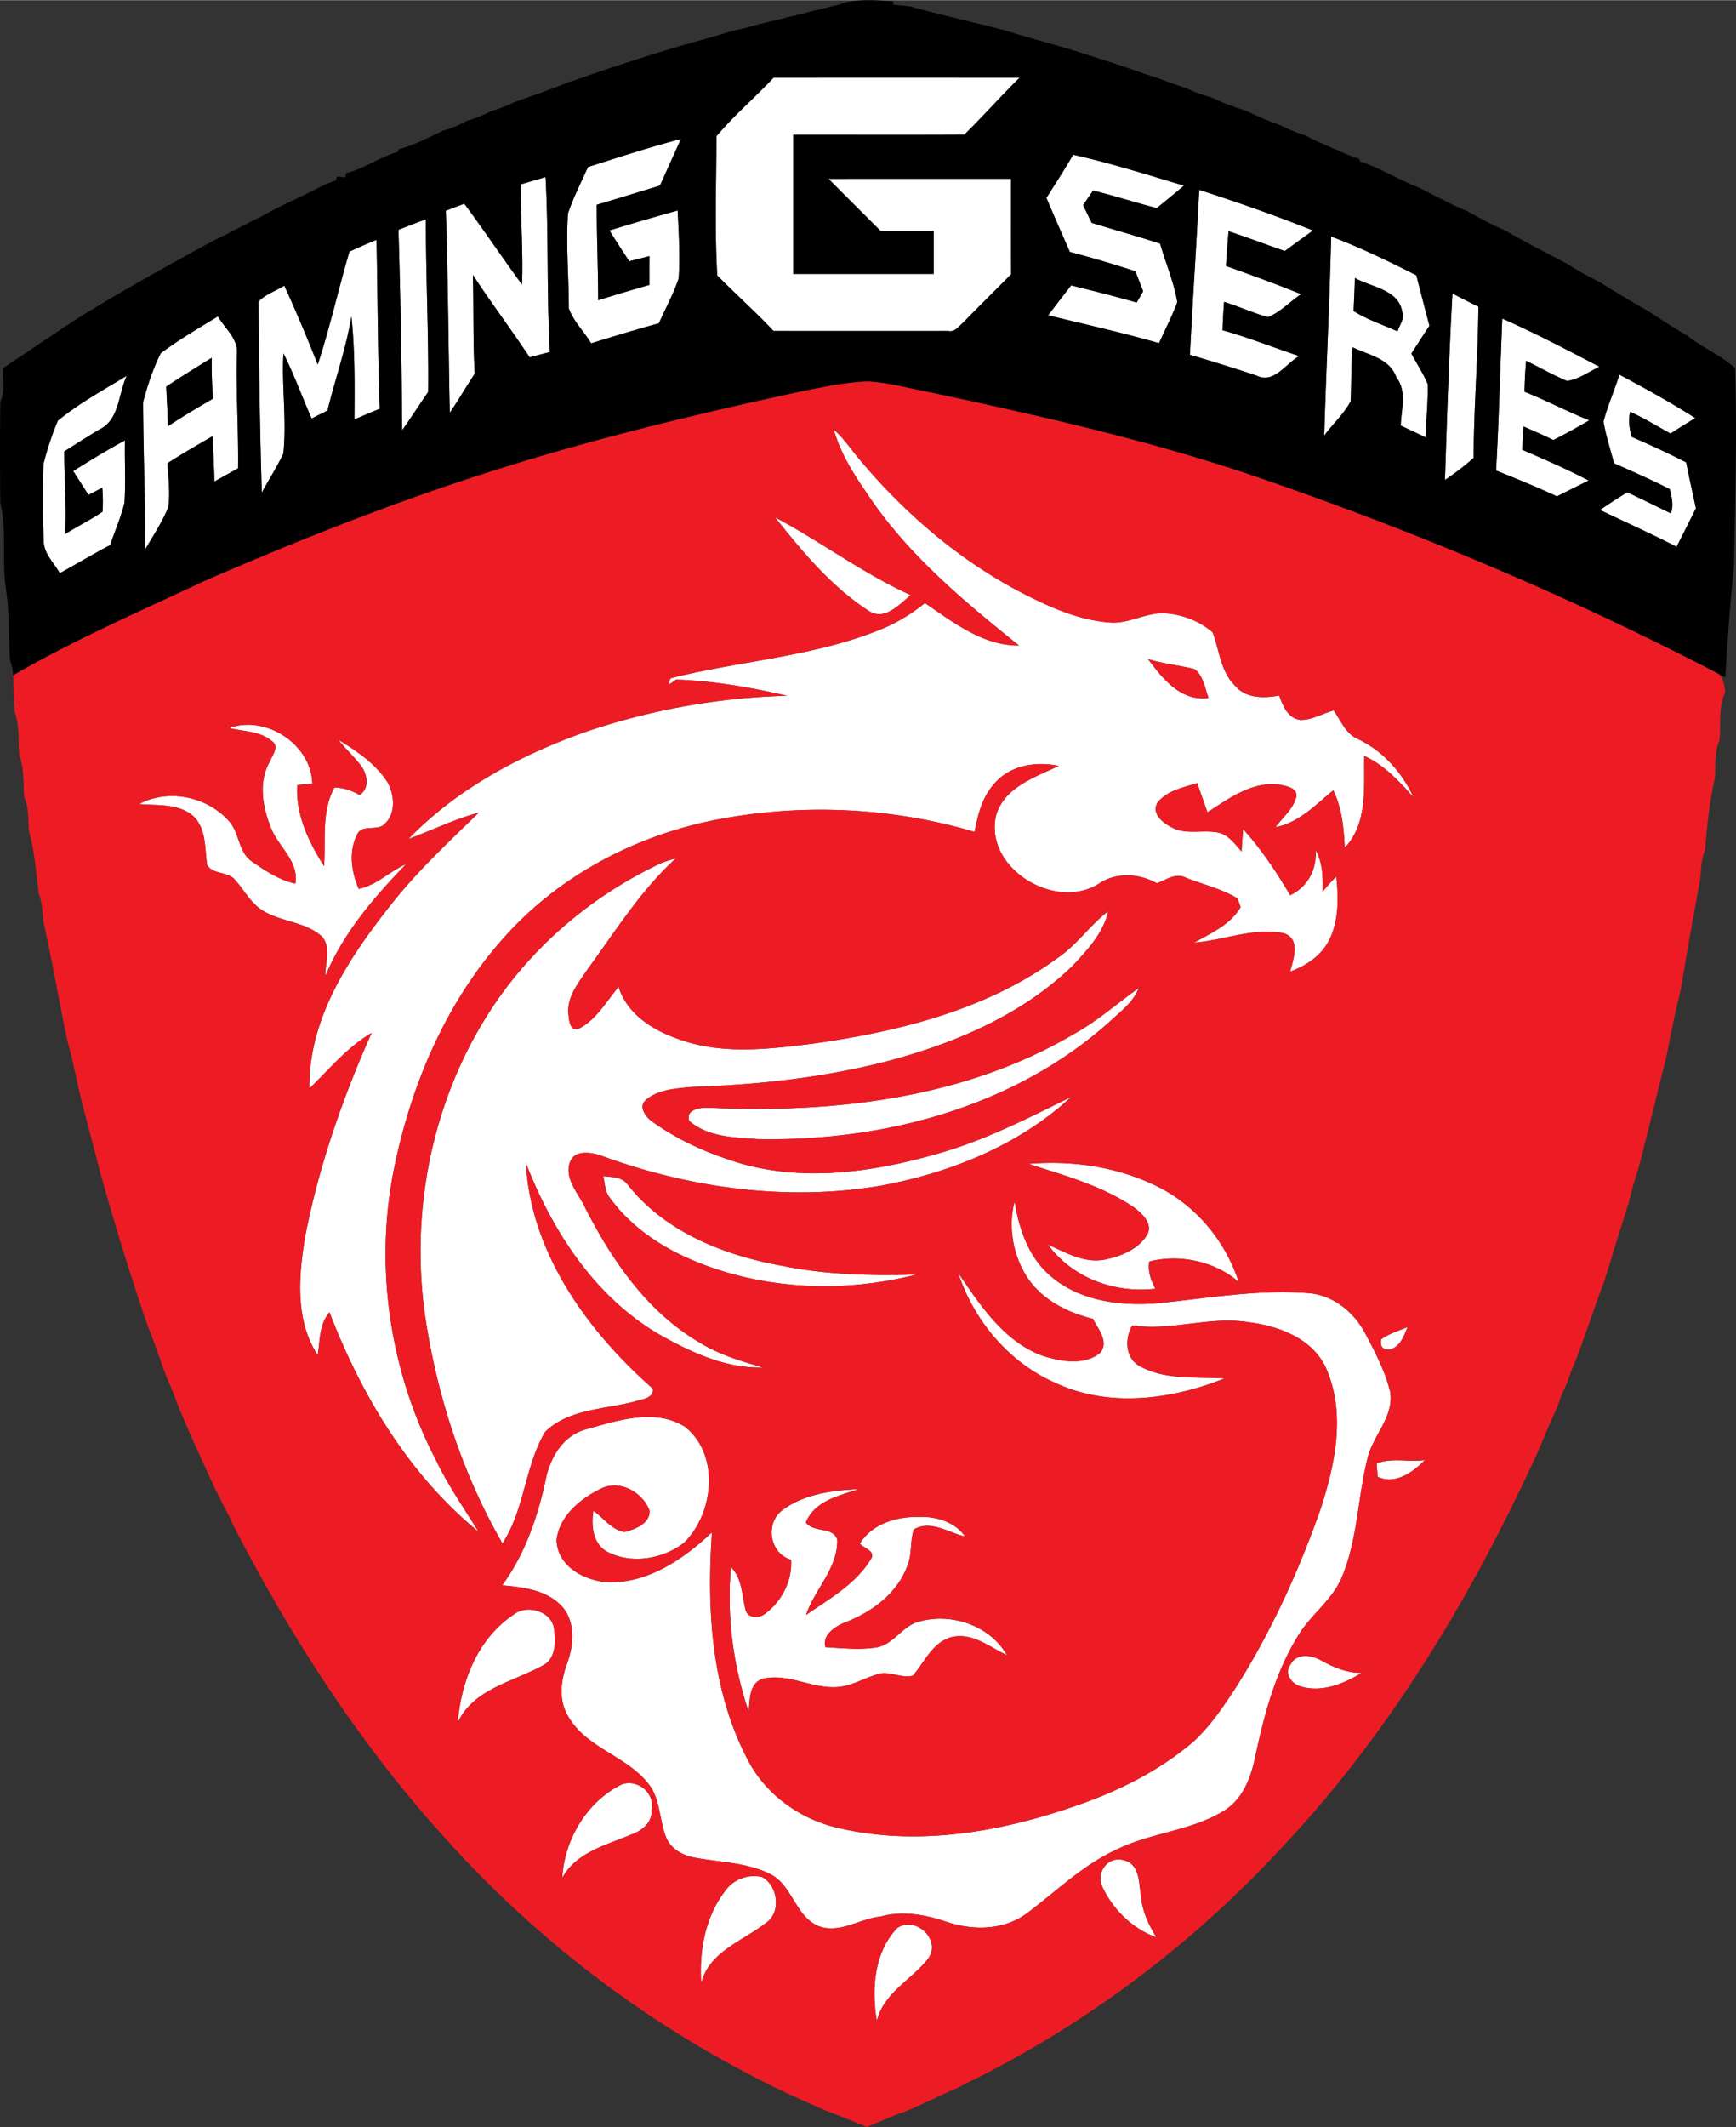 <?xml version="1.0" encoding="UTF-8"?> <svg xmlns="http://www.w3.org/2000/svg" width="2041" height="2500" viewBox="0 0 890.385 1090.443"><rect x="0" y="0" width="890.385" height="1090.443" fill="#333333" stroke="none"/><g fill="#FFF"><path d="M396.717 39.766c42.086-.122 84.173-.023 126.26-.05-9.661 9.54-18.663 19.713-28.375 29.206-29.229.169-58.481.023-87.708.071v71.364h71.974v-21.958h-27.131c-8.954-8.931-17.91-17.858-26.813-26.813 31.181-.05 62.386 0 93.591-.026 0 16.348-.025 32.694.023 49.042-8.175 8.271-16.469 16.418-24.568 24.739-2.222 1.88-4.221 5.025-7.613 4.271-29.863.05-59.751.023-89.612 0-9.272-9.857-19.396-18.858-28.862-28.473-1.393-23.617-.465-47.6-.441-71.341 8.953-10.685 19.736-19.81 29.275-30.032zM301.564 85.536c15.835-5.001 31.62-10.198 47.7-14.37-3.588 7.953-7.198 15.906-10.76 23.886-10.811 3.317-21.595 6.636-32.426 9.857-.05 16.32.708 32.618.731 48.941 8.711-2.757 17.469-5.345 26.278-7.855 0-4.929-.026-9.857.023-14.76-3.464.877-6.905 1.756-10.346 2.633-3.464-5.221-6.905-10.467-10.15-15.785 11.565-3.636 23.252-6.978 34.963-10.248.563 11.589 1.293 23.204.513 34.793-2.611 7.977-6.783 15.32-10.101 23.031-11.663 3.196-23.252 6.686-34.791 10.295-3.636-6.073-9.078-11.271-11.467-17.956.023-16.227-1.537-32.499-.415-48.699 2.759-8.174 6.759-15.881 10.248-23.763zM550.4 79.241c19.202 4.246 37.989 10.248 56.823 15.835-4.536 3.977-9.271 7.71-13.931 11.539-10.931-2.828-21.665-6.295-32.621-9.001a355.889 355.889 0 0 0-5.146 7.515c1.463 3 2.926 6.026 4.415 9.052 11.688 3.563 23.422 6.854 35.062 10.612 2.854 10.028 7.123 19.737 8.809 30.059-2.635 7.198-6.247 14.006-9.345 21.006-18.787-5.393-37.892-9.637-56.873-14.272 3.879-5.148 7.832-10.247 11.809-15.346 11.226 2.78 22.47 5.563 33.597 8.785.829-1.441 2.487-4.344 3.316-5.783-1.314-3.44-2.683-6.857-3.977-10.248-11.124-3.612-22.322-6.955-33.618-9.907-4.026-9.221-8.103-18.444-12.03-27.715 4.658-7.321 9.367-14.616 13.71-22.131zM267.261 94.392c4.147-1.244 8.368-2.464 12.54-3.708 1.661 29.861.539 59.823 2.221 89.71-3.488.903-6.952 1.83-10.369 2.709-9.441-14.248-19.737-27.913-29.105-42.208.487 16.884-.024 33.768.951 50.626-4.415 6.612-8.345 13.518-12.81 20.055-.73-34.548-.903-69.097-2.024-103.618 3.146-1.22 6.295-2.416 9.466-3.612 10.126 13.614 19.567 27.741 29.597 41.43.679-17.153-.906-34.255-.467-51.384zM615.078 97.27c19.666 6.295 39.161 13.128 58.338 20.813-4.83 3.514-9.662 7.026-14.469 10.541-9.613-3.367-19.15-6.955-28.813-10.174-.538 5.928-.879 11.882-1.367 17.81 12.931 4.586 25.837 9.294 38.574 14.467-5.782 3.809-10.639 9.321-17.104 11.785-7.612-2.17-14.857-5.49-22.421-7.832-.343 4.855-.659 9.686-.781 14.541 13.321 3.733 26.204 8.882 39.33 13.25-6.831 3.755-13.027 14.444-21.787 10.05-11.346-3.805-22.789-7.319-34.279-10.71 1.414-28.18 3.341-56.359 4.779-84.541zM204.362 117.742a812.456 812.456 0 0 1 14.079-5.442c-.05 29.547 1.463 59.044 1.17 88.564-4.489 6.517-8.783 13.176-13.345 19.643-.269-34.255-.853-68.534-1.904-102.765zM682.736 121.156c14.956 5.661 29.423 12.664 43.697 19.885 2.194 8.637 4.438 17.25 6.732 25.888-3.146 4.731-6.196 9.49-9.271 14.248 2.756 5.244 6.123 10.197 8.367 15.711.22 9.103-.877 18.153-1 27.252-4.294-2.049-8.588-4.023-12.857-6.049.317-8.296 3.343-17.518-2.268-24.789-3.395-9.686-14.274-11.319-22.399-15.347-.853 9.224-.56 18.47-1.001 27.692-3.487 6.563-9.148 11.638-13.563 17.592 1.002-34.035 2.757-68.047 3.563-102.083m12.149 21.277c-.047 5.659-.462 11.296-.609 16.955 6.955 4.465 15.006 7.002 22.544 10.419.88-3.194 3.66-6.245 2.416-9.711-1.635-11.759-15.762-12.857-24.351-17.663zM179.233 128.89c4.586-2.072 9.199-4.122 13.883-6.001.61 28.863.61 57.727 1.636 86.589a1283.686 1283.686 0 0 0-12.98 5.489c.122-17.615.317-35.279-1.537-52.82-2.709 16.42-8.344 32.156-12.296 48.284a805.86 805.86 0 0 0-8.101 4.074c-4.903-11.103-9.001-22.568-14.468-33.402-.977 17.153 1.78 34.377-.073 51.479-3.317 6.807-7.392 13.25-11.027 19.885-1.001-32.62-1.465-65.288-1.685-97.909 3.537-3.757 8.882-5.466 13.25-8.198 6.071 13.321 11.757 26.838 17.125 40.452 6.27-19.054 10.589-38.694 16.273-57.922zM744.95 150.386c4.415 2.292 8.833 4.563 13.321 6.784-.195 25.861-2.366 51.674-2.464 77.535a136.244 136.244 0 0 1-14.712 11.296c1.049-31.863 2.1-63.776 3.855-95.615zM82.446 181.03c9.295-6.977 19.397-12.833 29.302-18.883 3.685 6.27 10.736 11.638 9.735 19.664-.438 19.42.879 38.794.634 58.215-4.05 2.268-8.125 4.488-12.148 6.78-.148-7.78-.685-15.539-.88-23.299-7.781 4.539-15.615 9.004-23.178 13.907.438 7.515 1.439 15.104.415 22.592-3.171 7.612-7.758 14.541-11.882 21.641.122-25.203-.975-50.406-1.048-75.56 2.266-8.539 5.073-17.176 9.05-25.057m2.807 17.104c.291 6.757.756 13.49.9 20.273 7.541-4.978 15.323-9.587 23.13-14.126-.634-6.953-.755-13.932-.708-20.91-7.831 4.856-15.686 9.638-23.322 14.763zM770.519 163.243c16.957 7.491 33.378 16.128 49.822 24.69-5.465 2.563-10.662 6.541-16.664 7.296-7.174-3.073-13.98-6.904-20.959-10.346-.415 5.271-.732 10.564-.805 15.885 11.246 4.462 21.959 10.175 33.229 14.64-6.05 3.536-12.173 6.953-18.42 10.1-5.049-2.464-10.198-4.708-15.32-6.929-.27 3.977-.465 7.977-.637 11.954 11.468 4.93 22.959 9.955 34.036 15.736-5.416 2.709-10.831 5.393-16.25 8.125-10.271-4.758-20.738-9.027-31.229-13.247 1.464-25.961 2.075-51.943 3.197-77.904zM830.588 191.985c13.176 7.025 26.302 14.248 38.915 22.274-4.294 2.587-8.517 5.247-12.712 7.929-6.882-3.757-13.541-7.929-20.715-11.124-.975 4.294-.389 8.661.807 12.856 9.466 4.05 18.811 8.37 27.96 13.078 1.536 7.854 3.295 15.688 4.978 23.545-3.293 6.586-6.563 13.15-9.904 19.712-12.932-6.66-26.204-12.614-39.307-18.883 4.612-3.101 9.247-6.173 14.005-9.078 7.491 3.539 14.933 7.222 22.396 10.834 1.438-4.172.415-8.368-.61-12.442-9.344-4.758-18.955-9.004-28.546-13.199-1.877-7.101-4.172-14.126-5.439-21.374 2.098-8.246 5.659-16.028 8.172-24.128zM29.673 215.601c10.857-8.903 23.351-15.734 35.354-23.029-4.368 9.125-3.687 22.544-13.958 27.496-6.124 3.611-12.103 7.49-18.104 11.296-.048 14.126 1.246 28.229.44 42.355 6.319-3.953 13.052-7.246 19.199-11.468a82.467 82.467 0 0 0-.169-12.271c-1.756.901-5.271 2.758-7.054 3.685-2.608-4.098-5.243-8.175-7.831-12.249 8.733-5.416 17.469-10.855 26.547-15.711-.222 10.612.415 21.25-.245 31.863-1.732 7.467-4.954 14.493-7.319 21.788-8.735 4.61-17.2 9.686-25.861 14.443-3.075-5.466-8.491-10.297-8.245-17.007a430.16 430.16 0 0 1-.148-38.913c1.904-7.589 4.368-15.08 7.394-22.278zM427.655 220.14c4.489 3.903 7.905 8.81 11.613 13.419 25.57 31.034 57.14 57.628 93.737 74.707 11.418 5.416 23.52 9.881 36.229 10.809 10.104.854 19.178-5.686 29.328-4.634 8.489.778 16.979 4.098 23.447 9.759 3.438 9.221 4.022 20.03 11.465 27.3 5.563 6.612 14.834 6.466 22.618 5.001 1.854 5.271 4.415 11.687 10.808 12.518 5.979.146 11.395-3.318 17.129-4.808 3.757 5.247 6.245 12.127 12.686 14.737 12.59 6.052 22.474 17.03 28.206 29.668-7.37-8.172-14.934-16.493-25.181-21.105-.293 15.885 1.88 34.5-10.025 47.064-.44-10.076-1.466-20.25-5.88-29.447-9.078 7.417-17.643 16.638-29.67 18.909 3.66-4.979 8.979-9.173 10.64-15.371.927-4.782-4.711-5.613-8.053-6.345-14.176-2.194-26.253 6.856-37.45 14.079-1.757-5.004-3.539-9.98-5.247-14.981-7.222 2.271-15.59 3.807-20.493 10.173-3.002 5.563 2.805 10.126 7.172 12.396 7.468 4.246 16.3 1.122 24.327 2.854 5.196 1.22 8.367 5.904 11.758 9.662.195-3.829.465-7.637.807-11.441 9.297 10.296 17.055 21.885 24.081 33.841 9.052-4.296 13.784-13.25 13.052-23.205 3.66 6.563 3.831 14.103 3.588 21.422a126.228 126.228 0 0 1 7.003-7.855c1.17 10.979 1.389 22.765-3.733 32.863-4.099 7.832-11.761 13.028-19.934 15.933 1.757-6.439 5.538-16.883-3.343-19.689-15.469-3-30.571 3.636-45.893 4.855 8.661-4.855 18.663-9.223 23.836-18.225-.367-1.099-1.146-3.319-1.513-4.417-8.173-5.025-17.834-7.148-26.69-10.734-5.173-2.538-10.005 1.194-14.713 2.927-8.854-4.929-20.029-5.733-28.887-.365-22.105 15.249-59.458-6.687-53.726-33.938 3.929-14.811 19.908-19.982 32.254-25.86-11.297-2.467-24.544-.415-32.521 8.563-6.541 6.831-8.979 16.249-10.615 25.277-42.208-12.52-87.587-14.713-130.821-6.564-42.158 7.832-82.271 28.742-110.816 61.02-29.204 32.621-46.99 74.218-55.846 116.77-10.662 50.894-2.659 105.182 21.396 151.221 6.125 12.76 14.248 24.349 21.665 36.376-35.693-29.153-60.065-69.949-76.463-112.548-5.271 6.1-4.854 14.47-6.05 21.958-11.589-17.736-9.783-40.136-6.564-60.068 6.955-36.305 19.227-71.389 34.208-105.108-12.491 7.272-21.642 18.642-31.912 28.5-.415-36.402 20.737-67.681 42.45-95.032 13.321-16.835 29.108-31.451 44.43-46.43-12.442 3.367-24.031 9.075-36.084 13.541 25.104-25.935 57.944-43.378 91.762-55.236 32.961-11.101 67.657-17.321 102.448-18.225-18.666-4.271-37.696-7.663-56.874-8.272l-3.414 2.393c-.074-1.368-.246-3.002 1.486-3.343 35.377-8.76 72.561-10.858 106.597-24.691 8.297-3.292 15.979-8.003 22.908-13.614 14.567 9.857 29.767 21.911 48.261 21.764-28.789-23.104-57.727-47.186-78.195-78.316-6.909-10.039-13.519-20.554-16.789-32.412m161.171 117.697c7.517 10.076 16.764 21.763 31.012 19.957-1.878-5.099-2.563-11.319-7.148-14.834-7.907-1.952-16.079-2.734-23.864-5.123z"></path><path d="M397.474 265.105c23.616 12.542 45.16 28.863 69.656 39.94-5.93 4.782-13.443 13.493-21.666 8.003-19.103-12.371-33.937-30.303-47.99-47.943zM117.604 373.164c18.834-6.807 42.013 8.344 42.575 28.499-1.928.195-5.783.56-7.71.755-.927 14.979 5.854 29.278 13.76 41.574.903-13.541-1.487-27.937 5.318-40.378 4.563.219 8.883 1.513 12.809 3.902 5.296-3.245 4.125-10.368.978-14.76-3.587-4.83-8.102-8.833-11.785-13.541 9.441 5.733 19.08 12.224 25.155 21.689 3.587 6.369 4.466 15.933-1.294 21.349-3.807 4.172-11.979-.195-14.368 5.833-4.32 8.637-2.76 18.956.949 27.545 9.295-1.855 15.835-9.052 24.302-12.664-16.493 17.005-32.183 35.279-41.43 57.383-.146-6.586 3.026-14.468-1.584-20.129-8.833-8.122-22.105-7.512-31.741-14.248-5.637-4.098-8.809-10.489-13.469-15.468-3.831-3.831-11.346-2.244-13.907-7.394-1.17-8.563-.316-18.908-7.489-25.178-7.611-6.148-18.152-4.953-27.302-5.782 15.077-8.052 34.962-3.832 46.161 8.833 5.294 5.928 4.637 15.443 11.32 20.371 6.931 4.831 14.224 9.712 22.618 11.612 1.975-11.88-9.125-19.029-12.711-29.204-4.223-10.49-6.247-23.252-.317-33.497 1.244-3.343 5.075-7.612.927-10.442-6.005-5.124-14.52-4.804-21.765-6.66zM339.161 442.406a69.665 69.665 0 0 1 7.441-2.391c-18.029 16.517-30.983 37.378-45.306 56.97-4.855 7.174-11.198 14.81-9.591 24.154.172 2.878 1.345 8.199 5.395 6.076 8.904-4.661 13.881-13.883 20.176-21.325 4.293 13.884 17.396 22.104 30.4 26.667 22.201 8.246 46.234 5.32 69.144 2.466 43.869-6.149 88.857-17.227 125.235-43.674 10.028-6.709 16.858-16.933 26.302-24.252-2.392 11.126-10.49 19.69-17.98 27.741-25.813 25.18-60.02 39.721-94.422 48.943-33.034 8.638-67.191 12.321-101.252 13.42-7.93.805-16.833 1.192-23.252 6.514-4.341 3.414-.316 8.856 3.026 11.222 11.979 8.613 25.544 14.982 39.549 19.616 34.841 12.027 72.803 6.733 107.425-3.293 23.813-6.759 45.893-18.079 67.975-28.96-26.813 24.836-62.047 38.915-97.593 45.526-48.212 8.173-98.229 1.244-143.877-15.541-4.95-1.537-12.59-2.881-15.371 2.83-3.659 8.855 4.099 16.54 7.565 24.055 13.686 26.89 31.691 53.093 58.139 68.756 10.177 6.366 21.716 9.904 33.184 13.103-19.202.634-37.184-7.831-53.504-17.03-32.963-19.3-54.628-52.823-68.22-87.712 2.49 46.185 31.597 86.053 65.169 115.695.17 5.247-6.125 5.319-9.833 6.611-15.346 3.979-33.62 3.758-45.526 15.519-10.419 17.688-10.467 39.817-21.861 57.116-20.566-35.792-33.571-75.731-39.646-116.501-7.589-52.921 3.146-108.475 31.644-153.88 21.322-34.158 53.064-61.411 89.465-78.441z"></path><path d="M551.182 529.85c11.832-6.541 21.908-15.592 32.887-23.374-2.78 7.271-9.294 11.98-14.784 17.126-48.748 43.87-116.184 61.68-180.667 60.362-11.956-.854-25.594-1.024-35.109-9.345-2.097-6.245 6.442-7.003 10.563-6.733 63.947 2.903 131.091-4.879 187.11-38.036zM527.491 596.652c22.567-1.929 46.16 1.535 66.532 11.784 19.616 9.831 34.548 27.887 41.281 48.723-12.149-10.564-30.473-14.494-45.893-10.42-.73 4.93.781 9.614 3.194 13.907-20.883 2.489-42.572-5.463-55.162-22.665 9.149 4.146 18.713 9.784 29.204 7.732 8.296-1.682 17.224-5.244 21.786-12.809 3.026-5.78-2.78-10.855-6.904-14.003-16.294-11.05-35.519-16.321-54.038-22.249zM309.446 602.947c4.293.512 9.442.219 12.345 4.146 19.104 24.425 49.65 36.502 79.344 41.819 22.642 4.635 45.819 5.146 68.85 4.489-37.891 9.686-79.391 7.832-115.547-7.688-16.202-6.952-31.353-17.369-41.746-31.789-2.465-3.122-2.44-7.293-3.246-10.977z"></path><path d="M526.345 654.035c-6.932-11.198-9.297-25.47-5.954-38.208 2.269 14.592 7.515 29.692 19.471 39.185 14.761 12.053 34.96 14.59 53.406 13.126 26.057-2.562 52.211-7.343 78.488-5.173 12.224 1.244 22.471 9.564 28.203 20.129 5.148 9.688 10.396 19.616 13.03 30.328 2.146 12.954-8.905 22.396-11.614 34.279-5.075 20.176-5.025 41.646-13.225 61.019-4.782 11.418-15.469 18.737-21.885 29.082-12.175 19.227-17.958 41.552-22.618 63.583-2.218 10.319-6.439 21.2-15.906 26.937-17.005 10.49-37.891 11.198-55.58 20.151-17.102 7.905-30.567 21.324-45.5 32.426-11.714 8.709-27.498 8.903-40.917 4.438-10.93-3.708-22.689-5.929-34.06-2.805-10.248 1.048-19.835 8.172-30.279 5.466-13.295-4.051-14.49-21.155-26.228-27.157-11.931-6.002-25.568-6.072-38.451-8.415-5.978-.978-12.101-4.101-14.784-9.785-3.514-8.221-3.146-17.713-7.563-25.567-10.637-16.642-33.571-20.031-43.209-37.599-4.782-8.297-3.464-18.225-.268-26.813 3.392-9.318 4.368-21.005-2.563-29.009-7.734-8.491-19.957-10.002-30.791-10.905 11.589-15.908 18.177-34.743 22.251-53.847 2.221-11.32 8.734-22.838 20.568-26.083 16.152-4.514 35.401-11.102 50.894-1.415 18.005 14.2 14.981 44.26-.317 59.387-10.76 8.466-27.057 11.246-39.428 4.756-7.539-4.074-8.368-13.441-7.172-21.005 5.294 3.609 9.197 9.661 15.906 10.857 5.32-1.317 13.126-4.296 12.906-10.834-3.366-9.442-14.979-16.055-24.566-11.565-10.64 5.075-21.57 13.907-23.131 26.326.27 13.931 14.932 21.496 27.326 21.859 20.371.099 38.11-12.246 52.383-25.642-2.758 39.279-.392 80.732 18.152 116.281 9.197 18.104 26.861 30.767 46.501 35.278 39.476 9.321 80.831 2.586 118.746-10.246 22.787-7.517 44.917-18.127 63.289-33.791 9.101-8.272 15.931-18.643 22.616-28.888 17.786-28.327 31.717-58.973 42.818-90.494 7.441-22.764 12.905-48.601 3.173-71.51-6.639-15.761-24.276-22.398-40.087-24.351-19.935-3.245-39.72 4.685-59.628 1.587-3.953 6.783-3.733 16.737 3.805 20.934 13.224 7.271 28.985 5.416 43.502 6.295-26.982 10.784-58.75 15.077-85.953 2.659-24.131-10.296-42.453-31.889-50.602-56.604 11.37 16.492 23.226 34.768 42.842 42.185 9.297 3.026 21.081 5.294 29.522-1.001 5.439-5.537-.637-12.613-3.394-17.833-13.386-3.221-26.636-10.052-34.125-22.008zM708.304 686.681c4.076-3.002 9.004-4.49 13.664-6.367-1.928 4.513-3.733 10.1-9.075 11.467-3.589.34-5.125-1.368-4.589-5.1zM706.059 750.215c7.882-3.05 16.469-.586 24.69-1.685-6.002 6.271-15.248 12.759-24.151 8.563a693.06 693.06 0 0 1-.539-6.878z"></path><path d="M400.766 774.586c11.151-8.637 25.935-10.563 39.646-11.174-10.197 3.44-22.518 5.93-27.104 17.078 4.024 5.466 14.295 1.978 16.125 8.954.269 14.713-11.589 25.276-16.004 38.453 12.078-8.32 25.764-16.008 33.474-28.961 2.1-4.003-4.122-5.271-5.904-7.637 6.344-10.271 19.151-13.932 30.597-13.665 8.733-.267 18.225 2.611 23.447 10.076-8.469-1.927-17.738-8.708-26.303-3.659-2.123 5.904-.806 12.591-3.293 18.494-5.147 14.347-18.396 23.983-32.182 29.277-4.954 2.001-11.71 6.416-9.904 12.613 8.634.513 17.419 1.514 26.033.172 9.221-1.439 13.563-11.613 22.592-13.443 16.347-4.44 36.034 2.366 44.503 17.47-8.711-4.222-17.397-11.518-27.718-9.516-10.197 2.22-14.419 12.711-20.519 19.933-5.515 1.439-10.905-1.928-16.42-1.17-7.393 1.684-13.906 6.171-21.52 6.93-13.273 1.438-25.739-7.271-39.037-4.196-7.124 2.219-6.686 10.882-7.296 16.907-7.953-23.74-11.343-49.188-9.075-74.146 5.759 5.832 5.635 14.152 7.394 21.617 1.048 4.758 6.952 4.88 10.174 2.244 8.513-6.318 13.979-16.907 13.248-27.616-10.759-3.149-13.395-18.032-4.954-25.035zM263.43 827.75c6.929-5.686 20.421-1.513 20.812 8.125.903 6.563.61 15.104-6.393 18.25-15.102 8.223-35.084 11.81-43.062 28.937 1.659-21.179 10.394-43.185 28.643-55.312zM661.877 853.368c3.049-6.197 11.1-4.88 16.054-1.976 6.295 3.537 13.004 6.244 20.396 6.244-9.174 5.686-20.591 10.247-31.375 6.881-4.613-1.292-8.442-6.758-5.075-11.149zM318.935 914.777c8.246-2.878 17.324 4.66 15.249 13.396.269 6.687-5.392 10.639-11.027 12.59-12.638 5.294-27.765 8.979-34.791 22.007 1.122-19.763 12.614-39.16 30.569-47.993zM565.308 967.135c-3.343-7.344 3.124-15.833 11.027-13.467 8.318 1.878 7.76 11.688 8.832 18.322.634 7.687 3.929 14.713 7.904 21.177-12.27-4.292-22.372-14.368-27.763-26.032zM372.71 968.405c4.27-5.317 11.542-7.688 18.2-6.123 8.224 4.465 9.979 18.663 1.514 23.836-11.71 9.102-28.742 14.541-32.767 30.521-1.172-16.833 2.221-34.864 13.053-48.234zM460.248 988.386c9.346-6.244 22.424 5.782 16.008 15.471-8.491 11.077-23.033 17.614-26.521 32.276-2.782-16.15-1.464-35.376 10.513-47.747z"></path></g><path d="M434.559.898C442.341-.54 450.246.07 458.101.534l.098 1.779c2.93.271 5.904.587 8.856.953 16.176 4.514 32.62 8.052 48.87 12.345 11.271 3.611 22.738 6.489 34.06 9.954 2.489.806 4.979 1.587 7.491 2.343a308.48 308.48 0 0 0 7.245 2.342c9.833 3.002 19.471 6.662 29.276 9.759 2.344.879 4.709 1.756 7.077 2.635 2.487.854 4.978 1.686 7.488 2.538 3.905 1.807 7.93 3.392 12.151 4.441 4 1.877 8.125 3.609 12.344 5.075 2.393.829 4.809 1.683 7.248 2.538 5.49 2.804 11.271 5.024 17.079 7.172 3.901 1.978 7.953 3.709 12.223 4.954 6.952 3.854 14.468 6.588 21.689 9.931 1.438.512 4.318 1.561 5.759 2.073l.536 1.293c10.588 3.536 20.054 9.588 30.448 13.541 1.221.634 3.66 1.927 4.881 2.561 1.22.61 3.659 1.83 4.854 2.44a959.71 959.71 0 0 1 4.953 2.438c3.197 1.708 6.515 3.198 9.907 4.539 3.098 1.854 6.292 3.563 9.563 5.196 1.222.634 3.66 1.878 4.88 2.514 1.221.536 3.685 1.635 4.903 2.171 10.369 6.049 21.104 11.469 31.741 17.056 5.466 3.586 11.271 6.636 17.079 9.635a606.208 606.208 0 0 0 24.52 14.639c6.442 4.148 12.763 8.444 19.447 12.199 7.902 6.321 17.517 10.274 25.129 16.958 1.099 33.547.074 67.168-.536 100.716-1.902 19.249-3.317 38.572-4.49 57.871a208.905 208.905 0 0 1-3.414-1.708c-76.001-39.522-155.174-72.925-236.199-100.714-55.018-18.86-111.816-31.62-168.613-43.697-10.588-1.978-21.031-5.026-31.814-5.513-11.785.438-23.351 3.05-34.865 5.342-51.676 11.173-103.154 23.494-153.584 39.378-51.748 16.176-102.203 36.157-151.879 57.774-32.863 15.443-66.266 29.936-97.714 48.162a26.631 26.631 0 0 0-1.685-7.832c-.755-12.98-.195-26.181-2.439-38.989-1.389-13.783.685-28.203-2.514-41.598-.169-17.299-.243-34.597.05-51.87 2.487-5.393 1.075-11.491 1.341-17.227 13.419-8.855 26.693-18.006 40.233-26.739 22.349-13.713 45.282-26.472 68.362-38.939 6.563-3.073 12.907-6.588 19.396-9.833 1.244-.61 3.71-1.83 4.931-2.44 7.879-4.513 16.223-8.147 24.348-12.173 4.391-2.22 8.734-4.612 13.469-6.075l.536-2.05c1.075.122 3.221.392 4.271.513l.535-2.245c9.321-2.294 17.2-8.246 26.424-10.857l.465-1.368c7.902-2.17 15.296-5.903 22.616-9.514 4.27-1.196 8.418-2.807 12.272-5.001a67.164 67.164 0 0 0 12.175-4.879c4.172-1.271 8.271-2.807 12.199-4.734 8.954-3.221 18.005-6.221 26.788-9.88a430.07 430.07 0 0 0 7.246-2.416c12.104-4.344 24.374-8.223 36.623-12.199a310.33 310.33 0 0 0 7.417-2.221c11.32-3.464 22.812-6.439 34.131-9.904 3.245-.708 6.564-1.367 9.735-2.416 6.489-1.731 13.102-3.073 19.592-4.88 3.293-.634 6.538-1.392 9.759-2.416 3.195-.755 6.44-1.485 9.662-2.342 3.245-.808 6.636-1.539 9.833-2.735m-37.842 38.868c-9.538 10.223-20.321 19.348-29.278 30.033-.024 23.741-.951 47.725.441 71.341 9.466 9.614 19.59 18.615 28.862 28.473 29.861.023 59.749.05 89.612 0 3.394.755 5.393-2.391 7.613-4.271 8.101-8.32 16.395-16.469 24.568-24.739-.05-16.347-.023-32.693-.023-49.042-31.205.026-62.41-.023-93.591.026 8.903 8.954 17.859 17.881 26.813 26.813h27.131v21.958h-71.974V68.994c29.228-.048 58.48.098 87.708-.071 9.712-9.493 18.714-19.667 28.375-29.206-42.085.025-84.172-.073-126.257.049m-95.153 45.77c-3.488 7.882-7.489 15.589-10.246 23.764-1.122 16.2.438 32.473.415 48.699 2.39 6.686 7.832 11.882 11.467 17.956 11.539-3.61 23.128-7.098 34.791-10.295 3.317-7.71 7.489-15.055 10.101-23.031.78-11.589.05-23.204-.513-34.793-11.711 3.271-23.396 6.611-34.963 10.248 3.245 5.318 6.687 10.563 10.15 15.785 3.44-.877 6.881-1.756 10.346-2.633-.05 4.902-.023 9.831-.023 14.76-8.81 2.511-17.567 5.099-26.278 7.855-.024-16.323-.782-32.621-.731-48.941 10.831-3.222 21.615-6.54 32.426-9.857 3.562-7.979 7.172-15.933 10.76-23.886-16.083 4.171-31.867 9.368-47.702 14.369M550.4 79.241c-4.343 7.515-9.052 14.811-13.712 22.13 3.929 9.271 8.004 18.494 12.03 27.715 11.296 2.952 22.494 6.295 33.618 9.907 1.294 3.391 2.661 6.807 3.977 10.248-.829 1.438-2.487 4.341-3.315 5.783-11.128-3.222-22.372-6.005-33.598-8.785-3.977 5.099-7.93 10.197-11.809 15.346 18.981 4.637 38.086 8.88 56.873 14.272 3.098-7 6.71-13.809 9.345-21.006-1.685-10.321-5.954-20.03-8.81-30.059-11.639-3.758-23.372-7.05-35.061-10.612-1.489-3.025-2.952-6.052-4.415-9.052a377.406 377.406 0 0 1 5.146-7.515c10.956 2.707 21.69 6.173 32.62 9.001 4.66-3.829 9.396-7.563 13.932-11.539-18.832-5.586-37.619-11.587-56.821-15.834M267.261 94.392c-.438 17.128 1.146 34.231.465 51.384-10.029-13.688-19.471-27.814-29.597-41.43a1152.783 1152.783 0 0 0-9.467 3.612c1.123 34.521 1.294 69.07 2.025 103.618 4.465-6.538 8.394-13.442 12.809-20.055-.975-16.858-.462-33.742-.95-50.626 9.367 14.296 19.664 27.96 29.105 42.208 3.417-.879 6.881-1.806 10.369-2.709-1.682-29.888-.56-59.849-2.221-89.71-4.169 1.244-8.39 2.466-12.538 3.708m347.817 2.878c-1.438 28.183-3.365 56.361-4.78 84.541 11.491 3.391 22.935 6.905 34.279 10.71 8.76 4.395 14.956-6.295 21.787-10.05-13.126-4.367-26.009-9.516-39.33-13.25.122-4.855.438-9.686.781-14.541 7.563 2.342 14.81 5.661 22.421 7.832 6.467-2.464 11.322-7.977 17.104-11.785-12.737-5.173-25.645-9.881-38.574-14.467.488-5.928.829-11.882 1.367-17.81 9.662 3.219 19.198 6.807 28.813 10.174 4.807-3.514 9.639-7.026 14.468-10.541-19.175-7.683-38.67-14.517-58.336-20.813m-410.716 20.472c1.051 34.23 1.635 68.51 1.904 102.765 4.563-6.467 8.855-13.126 13.345-19.643.293-29.521-1.22-59.019-1.17-88.564a812.456 812.456 0 0 0-14.079 5.442m478.374 3.414c-.806 34.036-2.562 68.048-3.563 102.083 4.415-5.954 10.076-11.029 13.563-17.592.441-9.223.148-18.47 1.001-27.692 8.125 4.027 19.006 5.661 22.399 15.347 5.609 7.271 2.585 16.493 2.268 24.789 4.271 2.025 8.563 4 12.857 6.049.123-9.099 1.22-18.15 1-27.252-2.244-5.514-5.611-10.467-8.367-15.711 3.073-4.758 6.123-9.517 9.271-14.248a2433.701 2433.701 0 0 1-6.732-25.888c-14.275-7.221-28.741-14.223-43.697-19.885m-503.503 7.734c-5.685 19.229-10.002 38.868-16.272 57.922-5.369-13.614-11.055-27.131-17.127-40.452-4.368 2.732-9.713 4.44-13.25 8.198.219 32.621.684 65.289 1.685 97.909 3.636-6.635 7.71-13.078 11.027-19.885 1.854-17.103-.903-34.326.073-51.479 5.467 10.834 9.564 22.3 14.468 33.402a785.235 785.235 0 0 1 8.101-4.074c3.953-16.128 9.587-31.864 12.296-48.284 1.854 17.541 1.659 35.206 1.537 52.82 4.319-1.854 8.637-3.684 12.98-5.489-1.024-28.862-1.024-57.727-1.636-86.589-4.683 1.879-9.296 3.929-13.882 6.001m565.717 21.496c-1.756 31.839-2.807 63.752-3.854 95.615a136.44 136.44 0 0 0 14.712-11.296c.098-25.861 2.269-51.674 2.464-77.535-4.489-2.221-8.907-4.492-13.322-6.784M82.446 181.03c-3.977 7.882-6.783 16.519-9.051 25.058.074 25.153 1.17 50.356 1.048 75.56 4.124-7.1 8.711-14.028 11.882-21.641 1.025-7.489.024-15.077-.415-22.592 7.563-4.903 15.396-9.369 23.178-13.907.195 7.76.731 15.519.88 23.299 4.023-2.292 8.099-4.513 12.148-6.78.245-19.421-1.072-38.795-.634-58.215 1-8.026-6.052-13.396-9.735-19.664-9.904 6.049-20.007 11.905-29.301 18.882m688.073-17.787c-1.122 25.961-1.732 51.942-3.195 77.904 10.49 4.22 20.957 8.489 31.229 13.247 5.419-2.732 10.834-5.416 16.25-8.125-11.077-5.782-22.568-10.808-34.036-15.736.172-3.978.367-7.978.637-11.954 5.122 2.221 10.271 4.465 15.32 6.929 6.247-3.146 12.37-6.563 18.42-10.1-11.27-4.465-21.982-10.176-33.229-14.64.07-5.32.389-10.614.804-15.885 6.979 3.44 13.785 7.272 20.959 10.346 6.002-.755 11.199-4.733 16.664-7.296-16.445-8.562-32.866-17.199-49.823-24.69m60.069 28.742c-2.513 8.101-6.073 15.882-8.174 24.129 1.269 7.248 3.563 14.273 5.439 21.374 9.591 4.195 19.202 8.441 28.546 13.199 1.025 4.074 2.05 8.271.61 12.442-7.465-3.612-14.905-7.295-22.396-10.834-4.758 2.905-9.393 5.978-14.005 9.078 13.103 6.269 26.375 12.223 39.306 18.883 3.344-6.562 6.612-13.126 9.905-19.712-1.683-7.857-3.44-15.689-4.978-23.545-9.149-4.708-18.494-9.028-27.96-13.078-1.194-4.196-1.78-8.563-.807-12.855 7.175 3.194 13.833 7.366 20.716 11.123 4.194-2.683 8.416-5.342 12.711-7.929-12.612-8.026-25.738-15.249-38.913-22.275M29.673 215.601c-3.025 7.198-5.489 14.689-7.394 22.278a430.896 430.896 0 0 0 .148 38.913c-.246 6.71 5.17 11.542 8.245 17.007 8.661-4.758 17.126-9.833 25.861-14.443 2.366-7.295 5.587-14.321 7.319-21.788.66-10.612.023-21.25.245-31.863-9.078 4.854-17.813 10.295-26.547 15.711 2.587 4.074 5.223 8.151 7.831 12.249 1.782-.927 5.297-2.783 7.054-3.685a82.6 82.6 0 0 1 .169 12.271c-6.147 4.222-12.88 7.515-19.199 11.468.806-14.127-.488-28.229-.44-42.355 6.001-3.806 11.979-7.685 18.104-11.296 10.271-4.951 9.59-18.37 13.958-27.496-12.004 7.294-24.497 14.126-35.354 23.029z"></path><path d="M694.885 142.433c8.59 4.807 22.717 5.904 24.351 17.663 1.244 3.467-1.536 6.517-2.416 9.711-7.538-3.417-15.589-5.954-22.544-10.419.147-5.659.562-11.296.609-16.955zM85.253 198.134c7.637-5.125 15.492-9.907 23.323-14.763-.048 6.979.074 13.957.708 20.91-7.808 4.539-15.589 9.148-23.13 14.126-.146-6.783-.611-13.516-.901-20.273z"></path><g fill="#ED1C24"><path d="M409.967 200.84c11.516-2.292 23.081-4.903 34.865-5.342 10.783.486 21.227 3.536 31.814 5.513 56.797 12.078 113.597 24.837 168.613 43.697 81.025 27.789 160.197 61.191 236.199 100.714 2.635 2.49 3.072 6.223 3.315 9.664-3.586 7.636-2.024 16.273-2.854 24.422-2.732 6.197-1.829 13.103-2.464 19.688-2.658 11.956-4 24.3-4.903 36.549-2.049 4.66-2.075 9.783-2.513 14.784-3.392 18.642-6.855 37.305-9.834 56.018-2.756 11.346-5.17 22.764-7.344 34.231-4.855 19.543-9.539 39.135-14.614 58.63-1.951 5.61-3.464 11.344-4.88 17.078-3.293 10.563-6.684 21.129-9.856 31.718-.779 2.439-1.562 4.903-2.269 7.367-4.221 11.296-8.102 22.716-12.176 34.062a671.646 671.646 0 0 0-2.658 7.195c-1.807 4.027-3.367 8.175-4.759 12.371a83.143 83.143 0 0 0-4.902 12.151c-3.392 7.27-6.538 14.687-9.612 22.104-33.962 74.512-76.708 145.95-133.359 205.479-44.187 47.479-96.738 87.151-154.635 116.431-1.246.584-3.71 1.778-4.93 2.39-1.221.609-3.61 1.88-4.83 2.514-9.052 3.831-17.786 8.345-26.838 12.148a170.187 170.187 0 0 0-12.249 4.809 362.79 362.79 0 0 0-7.612 3.22c-6.612-2.684-13.173-5.463-19.859-7.903-75.341-31.693-143.339-80.539-197.722-141.534-42.99-47.503-77.902-101.788-107.23-158.636a114.052 114.052 0 0 0-4.879-9.809l-2.342-4.881-2.538-4.88c-6.659-14.563-13.517-29.082-19.468-43.964a160.312 160.312 0 0 0-4.879-12.125c-3.491-8.858-6.295-17.958-9.907-26.743-8.88-25.813-16.883-51.894-24.25-78.145-3.198-12.348-6.467-24.668-9.638-37.038-2.611-10.395-4.516-20.982-7.417-31.304-4.293-20.348-7.759-40.915-12.32-61.141-.367-4.93-.66-9.881-2.392-14.542-1.318-10.638-2.073-21.543-5.025-31.839-.512-5.783.169-11.858-2.392-17.25-.561-7.246 0-14.663-2.465-21.618-.805-7.367.27-15.053-2.464-22.127-.316-6.271-.586-12.542-.708-18.811 31.448-18.228 64.851-32.719 97.714-48.162 49.676-21.617 100.131-41.599 151.879-57.774 50.43-15.883 101.909-28.204 153.587-39.379m17.688 19.3c3.27 11.858 9.88 22.373 16.786 32.401 20.469 31.131 49.406 55.212 78.195 78.316-18.494.147-33.692-11.906-48.26-21.764-6.93 5.611-14.612 10.322-22.909 13.614-34.036 13.833-71.22 15.933-106.597 24.691-1.731.341-1.561 1.975-1.486 3.343l3.414-2.393c19.178.61 38.208 4.002 56.874 8.272-34.792.903-69.487 7.124-102.448 18.225-33.816 11.858-66.656 29.301-91.762 55.236 12.053-4.465 23.643-10.174 36.084-13.541-15.32 14.979-31.107 29.595-44.43 46.43-21.713 27.351-42.865 58.629-42.45 95.032 10.271-9.856 19.421-21.227 31.912-28.5-14.981 33.719-27.252 68.803-34.208 105.108-3.219 19.934-5.024 42.332 6.564 60.067 1.196-7.487.779-15.857 6.05-21.957 16.397 42.599 40.77 83.395 76.463 112.548-7.417-12.027-15.54-23.616-21.665-36.376-24.055-46.039-32.058-100.327-21.396-151.221 8.855-42.552 26.643-84.149 55.846-116.77 28.546-32.277 68.658-53.188 110.816-61.02 43.234-8.147 88.614-5.954 130.821 6.564 1.636-9.028 4.074-18.446 10.615-25.277 7.978-8.978 21.225-11.029 32.521-8.563-12.346 5.878-28.325 11.051-32.254 25.86-5.732 27.252 31.619 49.188 53.726 33.938 8.856-5.368 20.031-4.563 28.887.365 4.708-1.732 9.54-5.465 14.714-2.927 8.855 3.586 18.518 5.709 26.689 10.734.367 1.098 1.146 3.319 1.513 4.417-5.173 9.001-15.175 13.369-23.836 18.225 15.32-1.22 30.425-7.854 45.893-4.855 8.881 2.807 5.1 13.25 3.343 19.689 8.173-2.903 15.835-8.101 19.934-15.933 5.122-10.1 4.903-21.884 3.733-32.863a127.422 127.422 0 0 0-7.003 7.855c.243-7.319.072-14.858-3.588-21.422.732 9.955-4 18.908-13.052 23.205-7.026-11.956-14.784-23.546-24.081-33.841-.342 3.806-.61 7.612-.807 11.441-3.391-3.758-6.562-8.442-11.758-9.662-8.027-1.731-16.859 1.391-24.327-2.854-4.367-2.269-10.174-6.831-7.172-12.396 4.903-6.366 13.271-7.903 20.493-10.173 1.708 5.001 3.49 9.978 5.247 14.98 11.198-7.222 23.274-16.272 37.45-14.078 3.342.73 8.979 1.563 8.053 6.345-1.66 6.197-6.979 10.393-10.639 15.371 12.026-2.271 20.591-11.492 29.669-18.909 4.415 9.197 5.438 19.371 5.88 29.447 11.906-12.563 9.732-31.18 10.025-47.064 10.247 4.613 17.811 12.934 25.181 21.105-5.732-12.639-15.616-23.617-28.206-29.668-6.439-2.609-8.928-9.49-12.686-14.737-5.734 1.489-11.15 4.954-17.129 4.808-6.393-.831-8.954-7.248-10.808-12.518-7.784 1.465-17.056 1.611-22.618-5.001-7.441-7.271-8.027-18.08-11.465-27.3-6.467-5.661-14.958-8.98-23.447-9.76-10.15-1.051-19.226 5.49-29.328 4.635-12.711-.928-24.813-5.393-36.229-10.809-36.598-17.079-68.167-43.673-93.737-74.707-3.705-4.6-7.122-9.505-11.61-13.408m-30.181 44.965c14.053 17.642 28.887 35.572 47.991 47.943 8.222 5.489 15.736-3.222 21.666-8.003-24.496-11.077-46.04-27.398-69.657-39.94m-279.87 108.059c7.246 1.855 15.761 1.537 21.763 6.662 4.148 2.831.317 7.101-.927 10.442-5.93 10.245-3.905 23.007.317 33.497 3.586 10.174 14.687 17.324 12.711 29.204-8.395-1.9-15.688-6.781-22.618-11.612-6.685-4.928-6.026-14.443-11.32-20.371-11.199-12.664-31.084-16.884-46.161-8.833 9.149.828 19.69-.367 27.302 5.782 7.172 6.27 6.319 16.614 7.489 25.178 2.563 5.148 10.076 3.563 13.907 7.394 4.661 4.979 7.832 11.37 13.469 15.468 9.636 6.736 22.909 6.126 31.741 14.248 4.61 5.661 1.439 13.543 1.584 20.129 9.247-22.104 24.938-40.378 41.43-57.383-8.467 3.612-15.007 10.809-24.302 12.664-3.709-8.589-5.27-18.908-.95-27.545 2.391-6.028 10.563-1.661 14.369-5.833 5.76-5.416 4.88-14.979 1.294-21.349-6.075-9.467-15.713-15.956-25.155-21.689 3.684 4.708 8.198 8.711 11.784 13.541 3.147 4.392 4.319 11.515-.977 14.76-3.926-2.39-8.246-3.684-12.809-3.902-6.806 12.441-4.415 26.838-5.318 40.378-7.906-12.296-14.687-26.596-13.76-41.574 1.928-.195 5.783-.56 7.71-.755-.561-20.158-23.739-35.307-42.573-28.501m221.557 69.242c-36.401 17.03-68.143 44.283-89.467 78.44-28.496 45.406-39.231 100.96-31.644 153.88 6.076 40.77 19.08 80.709 39.646 116.501 11.395-17.299 11.441-39.429 21.861-57.116 11.906-11.762 30.181-11.539 45.526-15.519 3.709-1.292 10.003-1.364 9.834-6.611-33.573-29.644-62.68-69.512-65.17-115.695 13.592 34.889 35.257 68.412 68.22 87.712 16.32 9.199 34.303 17.664 53.504 17.03-11.468-3.197-23.007-6.735-33.184-13.103-26.446-15.663-44.452-41.867-58.139-68.756-3.467-7.515-11.225-15.198-7.564-24.055 2.78-5.711 10.419-4.367 15.37-2.83 45.648 16.785 95.665 23.714 143.877 15.541 35.547-6.611 70.778-20.69 97.593-45.526-22.082 10.881-44.161 22.201-67.975 28.96-34.622 10.026-72.584 15.32-107.425 3.293-14.005-4.634-27.568-11.003-39.549-19.616-3.343-2.364-7.367-7.808-3.026-11.222 6.418-5.32 15.322-5.709 23.252-6.514 34.061-1.1 68.218-4.782 101.252-13.42 34.402-9.224 68.607-23.765 94.422-48.943 7.49-8.051 15.59-16.614 17.98-27.741-9.442 7.319-16.272 17.543-26.302 24.252-36.378 26.447-81.366 37.524-125.235 43.674-22.909 2.854-46.941 5.78-69.144-2.466-13.004-4.563-26.106-12.783-30.4-26.667-6.295 7.441-11.271 16.664-20.176 21.325-4.05 2.123-5.223-3.197-5.394-6.076-1.608-9.345 4.733-16.98 9.59-24.154 14.321-19.591 27.275-40.453 45.306-56.97a69.781 69.781 0 0 0-7.439 2.392m212.021 87.444c-56.019 33.157-123.163 40.939-187.11 38.037-4.122-.27-12.661.488-10.563 6.733 9.516 8.319 23.153 8.491 35.109 9.345 64.483 1.317 131.919-16.492 180.667-60.362 5.49-5.146 12.004-9.856 14.784-17.126-10.978 7.781-21.055 16.832-32.887 23.373m-23.691 66.802c18.519 5.928 37.743 11.198 54.04 22.251 4.124 3.146 9.932 8.223 6.904 14.003-4.563 7.563-13.49 11.127-21.786 12.809-10.491 2.053-20.055-3.586-29.204-7.732 12.59 17.202 34.279 25.154 55.162 22.665-2.413-4.293-3.926-8.979-3.194-13.907 15.421-4.074 33.742-.146 45.893 10.42-6.733-20.836-21.665-38.892-41.281-48.723-20.373-10.25-43.966-13.714-66.534-11.786m-218.045 6.295c.806 3.684.781 7.854 3.245 10.979 10.394 14.42 25.544 24.837 41.746 31.789 36.156 15.52 77.657 17.372 115.547 7.688-23.03.657-46.208.146-68.85-4.489-29.692-5.317-60.24-17.396-79.344-41.819-2.903-3.929-8.051-3.636-12.344-4.148m216.899 51.088c7.488 11.956 20.738 18.787 34.131 22.009 2.757 5.22 8.833 12.296 3.394 17.833-8.441 6.295-20.227 4.027-29.522 1.001-19.616-7.417-31.473-25.69-42.842-42.185 8.147 24.716 26.471 46.309 50.602 56.604 27.203 12.418 58.971 8.125 85.953-2.659-14.518-.879-30.278.976-43.502-6.295-7.538-4.194-7.758-14.149-3.805-20.934 19.908 3.098 39.693-4.832 59.628-1.587 15.811 1.951 33.448 8.59 40.087 24.351 9.732 22.909 4.27 48.746-3.173 71.511-11.103 31.521-25.032 62.167-42.818 90.493-6.687 10.245-13.517 20.614-22.616 28.888-18.372 15.664-40.502 26.274-63.289 33.791-37.915 12.832-79.271 19.567-118.746 10.247-19.64-4.514-37.305-17.177-46.501-35.279-18.544-35.549-20.91-77.002-18.152-116.281-14.272 13.396-32.012 25.739-52.383 25.643-12.395-.364-27.057-7.931-27.326-21.86 1.561-12.419 12.491-21.251 23.131-26.326 9.587-4.487 21.2 2.123 24.566 11.565.22 6.538-7.586 9.517-12.906 10.834-6.71-1.196-10.612-7.248-15.906-10.857-1.196 7.563-.367 16.932 7.172 21.005 12.371 6.49 28.667 3.71 39.428-4.756 15.299-15.127 18.322-45.187.317-59.387-15.492-9.686-34.741-3.098-50.894 1.415-11.834 3.245-18.349 14.763-20.568 26.083-4.074 19.104-10.662 37.938-22.251 53.847 10.833.903 23.057 2.414 30.791 10.905 6.931 8.004 5.954 19.689 2.563 29.009-3.197 8.59-4.515 18.519.268 26.814 9.638 17.565 32.572 20.957 43.209 37.598 4.417 7.855 4.05 17.348 7.563 25.567 2.684 5.686 8.806 8.809 14.784 9.786 12.883 2.342 26.521 2.413 38.451 8.415 11.736 6.002 12.933 23.105 26.228 27.156 10.443 2.706 20.031-4.418 30.279-5.466 11.369-3.124 23.13-.903 34.06 2.805 13.42 4.466 29.203 4.271 40.917-4.438 14.933-11.102 28.398-24.521 45.5-32.425 17.689-8.954 38.575-9.662 55.58-20.152 9.467-5.735 13.688-16.616 15.906-26.936 4.66-22.032 10.443-44.357 22.618-63.583 6.416-10.346 17.103-17.664 21.885-29.082 8.198-19.373 8.148-40.844 13.225-61.02 2.709-11.883 13.762-21.325 11.614-34.279-2.636-10.712-7.882-20.641-13.03-30.327-5.732-10.564-15.979-18.886-28.203-20.129-26.277-2.171-52.433 2.61-78.488 5.173-18.446 1.463-38.646-1.074-53.406-13.126-11.956-9.492-17.202-24.594-19.471-39.186-3.348 12.738-.983 27.009 5.948 38.207m181.959 32.646c-.536 3.731 1 5.439 4.589 5.1 5.342-1.367 7.146-6.954 9.075-11.467-4.66 1.877-9.587 3.365-13.664 6.367m-2.245 63.534c.124 1.706.391 5.146.539 6.878 8.903 4.196 18.149-2.292 24.151-8.563-8.221 1.099-16.808-1.365-24.69 1.685m-305.293 24.371c-8.441 7.003-5.806 21.887 4.954 25.035.73 10.709-4.734 21.298-13.248 27.616-3.221 2.636-9.125 2.514-10.174-2.244-1.758-7.465-1.635-15.785-7.394-21.617-2.268 24.96 1.122 50.406 9.075 74.146.61-6.025.172-14.688 7.296-16.907 13.297-3.075 25.763 5.636 39.037 4.196 7.613-.759 14.127-5.246 21.521-6.93 5.514-.758 10.904 2.609 16.419 1.17 6.1-7.222 10.32-17.713 20.519-19.933 10.319-2.002 19.007 5.294 27.718 9.516-8.469-15.104-28.155-21.91-44.503-17.47-9.027 1.83-13.371 12.004-22.592 13.443-8.614 1.342-17.398.341-26.033-.172-1.806-6.197 4.951-10.612 9.904-12.613 13.786-5.294 27.034-14.933 32.182-29.277 2.487-5.903 1.17-12.59 3.293-18.494 8.563-5.049 17.834 1.732 26.303 3.659-5.224-7.465-14.713-10.343-23.447-10.076-11.444-.267-24.253 3.395-30.596 13.665 1.781 2.365 8.003 3.634 5.903 7.637-7.71 12.953-21.396 20.641-33.474 28.961 4.415-13.177 16.272-23.74 16.004-38.453-1.83-6.978-12.102-3.488-16.125-8.954 4.586-11.148 16.907-13.638 27.104-17.078-13.711.61-28.494 2.537-39.646 11.174M263.43 827.75c-18.249 12.127-26.983 34.133-28.643 55.312 7.978-17.128 27.96-20.714 43.062-28.937 7.002-3.146 7.295-11.687 6.393-18.25-.391-9.638-13.883-13.81-20.812-8.125m398.447 25.618c-3.367 4.391.462 9.856 5.073 11.15 10.784 3.365 22.201-1.196 31.375-6.882-7.392 0-14.101-2.707-20.396-6.244-4.953-2.904-13.003-4.221-16.052 1.976m-342.942 61.409c-17.956 8.833-29.447 28.229-30.569 47.991 7.026-13.028 22.153-16.712 34.791-22.007 5.636-1.951 11.296-5.903 11.027-12.59 2.076-8.733-7.003-16.271-15.249-13.394m246.373 52.358c5.392 11.663 15.492 21.739 27.765 26.032-3.977-6.464-7.271-13.49-7.904-21.177-1.072-6.636-.514-16.444-8.832-18.322-7.905-2.366-14.371 6.124-11.029 13.467m-192.598 1.27c-10.832 13.369-14.225 31.401-13.053 48.233 4.024-15.979 21.057-21.42 32.767-30.521 8.465-5.173 6.709-19.371-1.514-23.836-6.659-1.562-13.932.807-18.2 6.124m87.538 19.981c-11.978 12.37-13.295 31.597-10.514 47.747 3.487-14.661 18.029-21.199 26.521-32.276 6.417-9.688-6.661-21.715-16.007-15.471z"></path><path d="M588.826 337.837c7.784 2.39 15.957 3.171 23.862 5.123 4.587 3.515 5.271 9.735 7.148 14.834-14.246 1.805-23.493-9.881-31.01-19.957z"></path></g></svg> 